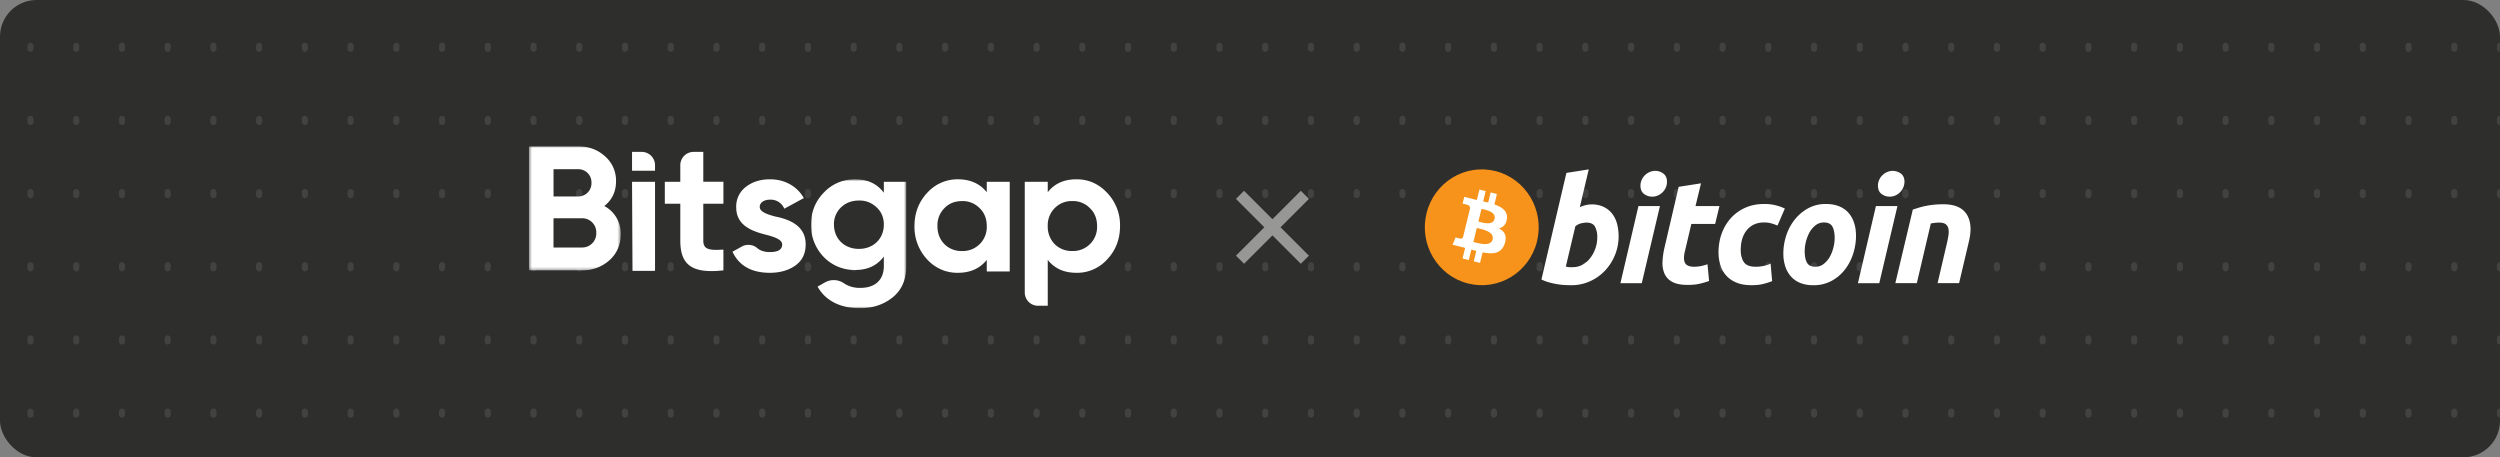<svg xmlns="http://www.w3.org/2000/svg" width="820" height="150" fill="none"><rect width="100%" height="100%" fill="#808080" stroke="none"/><g clip-path="url(#a)"><rect width="820" height="150" fill="#2E2E2D" rx="12"/><path stroke="#fff" stroke-dasharray="1 23" stroke-linecap="round" stroke-linejoin="round" stroke-opacity=".1" stroke-width="2" d="M10-513V987M25-513V987M40-513V987M55-513V987M70-513V987M85-513V987m15-1500V987m15-1500V987m15-1500V987m15-1500V987m15-1500V987m15-1500V987m15-1500V987m15-1500V987m15-1500V987m15-1500V987m15-1500V987m15-1500V987m15-1500V987m15-1500V987m15-1500V987m15-1500V987m15-1500V987m15-1500V987m15-1500V987m15-1500V987m15-1500V987m15-1500V987m15-1500V987m15-1500V987m15-1500V987m15-1500V987m15-1500V987m15-1500V987m15-1500V987m15-1500V987m15-1500V987m15-1500V987m15-1500V987m15-1500V987m15-1500V987m15-1500V987m15-1500V987m15-1500V987m15-1500V987m15-1500V987m15-1500V987m15-1500V987m15-1500V987m15-1500V987m15-1500V987m15-1500V987m15-1500V987m15-1500V987m15-1500V987"/><mask id="b" width="31" height="41" x="173" y="48" maskUnits="userSpaceOnUse" style="mask-type:alpha"><path fill="#fff" d="M173.5 48h30.08v40.67H173.5V48Z"/></mask><g mask="url(#b)"><path fill="#fff" fill-rule="evenodd" d="M203.58 76.87c0 3.43-1.23 6.28-3.68 8.49a13.07 13.07 0 0 1-9.05 3.3H173.5V48h16.12c3.5 0 6.42 1.1 8.82 3.26a10.55 10.55 0 0 1 3.62 8.19c0 3.37-1.28 6.1-3.85 8.13a10.07 10.07 0 0 1 5.37 9.3ZM181.56 55.5v8.94h8.06a4.32 4.32 0 0 0 4.38-4.47 4.29 4.29 0 0 0-4.38-4.47h-8.06Zm9.29 25.68a4.62 4.62 0 0 0 4.73-4.83 4.6 4.6 0 0 0-4.73-4.76h-9.3v9.59h9.3Z" clip-rule="evenodd"/></g><path fill="#fff" fill-rule="evenodd" d="M214.76 88.84h-7.3l-.15-29.22h7.54v29.05l-.09.17ZM207.31 56v-6.18h3.16a4.37 4.37 0 0 1 4.38 4.36v1.81h-7.54Zm47.19 15.06c4.26.88 9.81 2.91 9.76 9.12 0 2.97-1.11 5.3-3.4 6.92-2.21 1.57-5.02 2.38-8.34 2.38-6.02 0-10.1-2.32-12.27-6.91l3.1-1.73a4.52 4.52 0 0 1 5.1.59c1 .83 2.35 1.25 4.07 1.25 2.68 0 4.03-.81 4.03-2.5 0-1.56-2.34-2.43-5.32-3.19-4.32-1.1-9.75-2.9-9.75-8.95a8.07 8.07 0 0 1 3.15-6.73c2.16-1.69 4.79-2.5 7.94-2.5 4.74 0 8.82 2.2 11.1 6.16l-6.42 3.48a4.82 4.82 0 0 0-4.68-2.96c-1.92 0-3.38.93-3.38 2.38 0 1.57 2.33 2.44 5.31 3.2Z" clip-rule="evenodd"/><mask id="c" width="32" height="44" x="266" y="58" maskUnits="userSpaceOnUse" style="mask-type:alpha"><path fill="#fff" d="M266 58.81h31.25v42.29h-31.24V58.8Z"/></mask><g mask="url(#c)"><path fill="#fff" fill-rule="evenodd" d="M289.9 59.62h7.36v27.65c0 4.48-1.52 7.9-4.5 10.29-2.98 2.38-6.54 3.54-10.75 3.54-6.3 0-11.27-2.44-13.84-7.09l2.4-1.37a5.88 5.88 0 0 1 6.29.31 9.2 9.2 0 0 0 5.38 1.47c4.74 0 7.66-2.56 7.66-7.15v-3.13c-2.22 2.96-5.32 4.41-9.35 4.41a14 14 0 0 1-10.4-4.3 14.89 14.89 0 0 1-4.14-10.57c0-4.12 1.4-7.61 4.2-10.51a13.8 13.8 0 0 1 10.34-4.36c4.03 0 7.13 1.45 9.35 4.41v-3.6Zm-2.34 8.43a7.9 7.9 0 0 0-5.84-2.27c-2.4 0-4.32.76-5.9 2.27a7.51 7.51 0 0 0-2.28 5.63c0 4.65 3.45 7.96 8.18 7.96 4.73 0 8.18-3.31 8.18-7.96 0-2.26-.76-4.18-2.34-5.63Z" clip-rule="evenodd"/></g><path fill="#fff" fill-rule="evenodd" d="M323.66 59.62h7.53v29.41h-7.53v-3.79c-2.28 2.85-5.44 4.24-9.52 4.24a13.3 13.3 0 0 1-10.05-4.41 15.53 15.53 0 0 1-4.14-10.92c0-4.3 1.4-7.9 4.14-10.87a13.36 13.36 0 0 1 10.05-4.47c4.09 0 7.24 1.4 9.52 4.24v-3.43Zm-8.12 22.72a7.86 7.86 0 0 0 8.12-8.2c0-2.38-.76-4.35-2.34-5.86a7.68 7.68 0 0 0-5.78-2.32c-2.34 0-4.26.75-5.78 2.32a7.94 7.94 0 0 0-2.28 5.87c0 2.38.76 4.35 2.28 5.92a7.86 7.86 0 0 0 5.78 2.27Zm47.63-19.06a15.2 15.2 0 0 1 4.2 10.86c0 4.3-1.4 7.96-4.2 10.92a13.2 13.2 0 0 1-10.05 4.42c-4.09 0-7.24-1.4-9.46-4.24v15.05h-3.16a4.36 4.36 0 0 1-4.38-4.35V59.62h7.54v3.43c2.22-2.85 5.37-4.24 9.46-4.24 3.91 0 7.3 1.5 10.05 4.47Zm-11.45 19.05a7.86 7.86 0 0 0 8.12-8.19c0-2.38-.76-4.35-2.34-5.86a7.69 7.69 0 0 0-5.78-2.33 7.7 7.7 0 0 0-5.79 2.33 7.95 7.95 0 0 0-2.27 5.86 8.2 8.2 0 0 0 2.27 5.93 7.86 7.86 0 0 0 5.79 2.26ZM230.68 49.82h-3.16a4.36 4.36 0 0 0-4.38 4.35v5.45h-5.08v7.2h5.08v12.09c0 7.96 3.8 10.92 14.14 9.76v-6.8c-4.32.23-6.6.17-6.6-2.96V66.82h6.6v-7.2h-6.6v-9.8Z" clip-rule="evenodd"/><g clip-path="url(#d)"><path fill="#fff" fill-opacity=".5" d="m417.36 71.89 9.31-9.31 2.66 2.66-9.31 9.31 9.31 9.31-2.66 2.66-9.3-9.31-9.32 9.31-2.66-2.66 9.31-9.31-9.3-9.31 2.65-2.66 9.31 9.31Z"/></g><g clip-path="url(#e)"><path fill="#F7931A" d="M504.15 79.15c-2.5 10.18-12.64 16.37-22.65 13.83-10-2.53-16.1-12.84-13.6-23.02 2.5-10.18 12.63-16.38 22.64-13.84 10.01 2.54 16.1 12.85 13.6 23.03Z"/><path fill="#fff" d="M494.26 71.85c.37-2.53-1.52-3.9-4.1-4.8l.83-3.42-2.05-.52-.82 3.33-1.64-.39.82-3.36-2.05-.52-.84 3.43c-.44-.1-.88-.2-1.3-.32l-2.83-.72-.55 2.22s1.52.36 1.5.38c.82.21.97.77.95 1.21l-.96 3.9.21.07-.21-.05-1.34 5.46c-.1.26-.36.64-.94.5.02.03-1.5-.38-1.5-.38l-1.01 2.39 2.67.67 1.46.39-.85 3.46 2.05.52.84-3.43c.56.16 1.1.3 1.63.43l-.83 3.41 2.05.52.85-3.45c3.5.67 6.12.4 7.23-2.82.89-2.59-.05-4.08-1.89-5.05 1.34-.32 2.35-1.21 2.62-3.06Zm-4.68 6.68c-.64 2.58-4.92 1.18-6.31.83l1.12-4.59c1.4.36 5.85 1.06 5.19 3.76Zm.63-6.72c-.58 2.35-4.14 1.16-5.3.86l1.02-4.16c1.16.3 4.88.84 4.28 3.3Zm31.89-4.76a8.8 8.8 0 0 1 3.92.82 7.93 7.93 0 0 1 2.75 2.2 9.38 9.38 0 0 1 1.61 3.28 16.43 16.43 0 0 1-3.98 15.46 15.47 15.47 0 0 1-4.91 3.46 14.8 14.8 0 0 1-6.15 1.28l-1.5-.03a21.5 21.5 0 0 1-2.43-.21c-.91-.13-1.88-.32-2.9-.58-1.03-.26-2-.6-2.92-1.06l8.19-34.96 7.33-1.15-2.93 12.4a11.3 11.3 0 0 1 1.89-.67c.63-.16 1.3-.24 2.03-.24Zm-6.15 20.58c1.1 0 2.14-.27 3.12-.81a8.25 8.25 0 0 0 2.54-2.2 11.08 11.08 0 0 0 2.29-6.7 7.2 7.2 0 0 0-.76-3.61c-.5-.86-1.43-1.3-2.79-1.3-.44 0-1.01.09-1.72.24-.71.16-1.35.5-1.92 1.01l-3.12 13.18.5.1a3.66 3.66 0 0 0 1.01.1h.85Zm22.55 5.25h-7l5.91-25.3h7.05l-5.96 25.3Zm3.4-28.38a4.3 4.3 0 0 1-2.64-.88c-.8-.6-1.19-1.5-1.19-2.72 0-.67.14-1.3.4-1.9a5.06 5.06 0 0 1 2.6-2.57c.6-.26 1.21-.39 1.88-.39.97 0 1.85.3 2.64.9.79.59 1.18 1.5 1.18 2.7 0 .68-.13 1.32-.4 1.91a5 5 0 0 1-2.6 2.57c-.58.26-1.2.38-1.86.38Zm8.7-3.22 7.33-1.15-1.8 7.45h7.85l-1.41 5.87h-7.81l-2.08 8.85c-.2.73-.3 1.42-.33 2.06-.03.64.05 1.2.24 1.66a2 2 0 0 0 1.01 1.08c.49.26 1.19.39 2.1.39.76 0 1.5-.07 2.2-.22.72-.14 1.43-.34 2.16-.6l.52 5.49c-.95.35-1.97.65-3.08.9-1.1.27-2.4.39-3.92.39-2.18 0-3.86-.33-5.06-.98a5.68 5.68 0 0 1-2.56-2.7 8.7 8.7 0 0 1-.66-3.91c.06-1.48.28-3.03.66-4.67l4.64-19.9Zm13.07 21.5c0-2.18.35-4.24 1.04-6.16.7-1.92 1.7-3.6 2.99-5.05a13.96 13.96 0 0 1 4.7-3.41c1.84-.83 3.9-1.25 6.17-1.25a15.26 15.26 0 0 1 6.86 1.5l-2.41 5.57a19.9 19.9 0 0 0-1.97-.7 8.4 8.4 0 0 0-2.48-.31c-2.33 0-4.18.82-5.56 2.45-1.37 1.63-2.05 3.83-2.05 6.59 0 1.63.34 2.95 1.04 3.97.69 1 1.97 1.51 3.83 1.51a12.1 12.1 0 0 0 4.92-1l.52 5.71c-.88.35-1.86.67-2.93.94-1.08.27-2.35.4-3.84.4-1.95 0-3.6-.28-4.96-.86a8.84 8.84 0 0 1-5.27-5.77c-.4-1.31-.6-2.7-.6-4.13Zm31.1 10.77a11.3 11.3 0 0 1-4.35-.77 8.04 8.04 0 0 1-3.05-2.17 9.4 9.4 0 0 1-1.82-3.29 13.5 13.5 0 0 1-.61-4.2c0-1.93.3-3.86.92-5.78a16.43 16.43 0 0 1 2.72-5.19 14.6 14.6 0 0 1 4.4-3.78 11.94 11.94 0 0 1 5.95-1.46c1.64 0 3.09.26 4.33.77a8.09 8.09 0 0 1 3.08 2.16 9.4 9.4 0 0 1 1.81 3.3c.42 1.26.62 2.67.62 4.2 0 1.92-.3 3.85-.9 5.78a16.76 16.76 0 0 1-2.65 5.19 13.94 13.94 0 0 1-4.37 3.77 12.25 12.25 0 0 1-6.08 1.47Zm3.5-20.58a4.4 4.4 0 0 0-2.74.9 7.82 7.82 0 0 0-1.99 2.32 13.37 13.37 0 0 0-1.6 6.2c0 1.6.25 2.86.75 3.76.5.89 1.42 1.34 2.74 1.34a4.3 4.3 0 0 0 2.75-.92 7.85 7.85 0 0 0 1.98-2.3 13.2 13.2 0 0 0 1.61-6.21c0-1.6-.25-2.85-.75-3.75-.51-.9-1.43-1.34-2.75-1.34Zm18.13 19.91h-7l5.9-25.3h7.06l-5.96 25.3Zm3.4-28.38c-.98 0-1.86-.3-2.65-.88-.79-.6-1.18-1.5-1.18-2.72 0-.67.13-1.3.4-1.9a5.03 5.03 0 0 1 2.6-2.57 4.59 4.59 0 0 1 4.52.5c.79.6 1.18 1.5 1.18 2.72a5 5 0 0 1-3 4.47c-.59.26-1.2.38-1.87.38Zm7.6 4.24 1.77-.56a25.69 25.69 0 0 1 4.87-1c1-.12 2.12-.18 3.38-.18 3.7 0 6.24 1.1 7.64 3.27 1.4 2.18 1.65 5.17.74 8.95l-3.22 13.65h-7.05l3.12-13.36c.2-.84.34-1.65.45-2.43.12-.79.1-1.47-.02-2.07a2.48 2.48 0 0 0-.87-1.45c-.47-.36-1.16-.55-2.11-.55-.91 0-1.84.1-2.79.3l-4.59 19.56h-7.05l5.73-24.13Z"/></g></g><defs><clipPath id="a"><rect width="820" height="150" fill="#fff" rx="12"/></clipPath><clipPath id="d"><path fill="#fff" d="M394.79 51.98h45.14v45.14h-45.14z"/></clipPath><clipPath id="e"><path fill="#fff" d="M467.34 55.55h179v38h-179z"/></clipPath></defs></svg>
